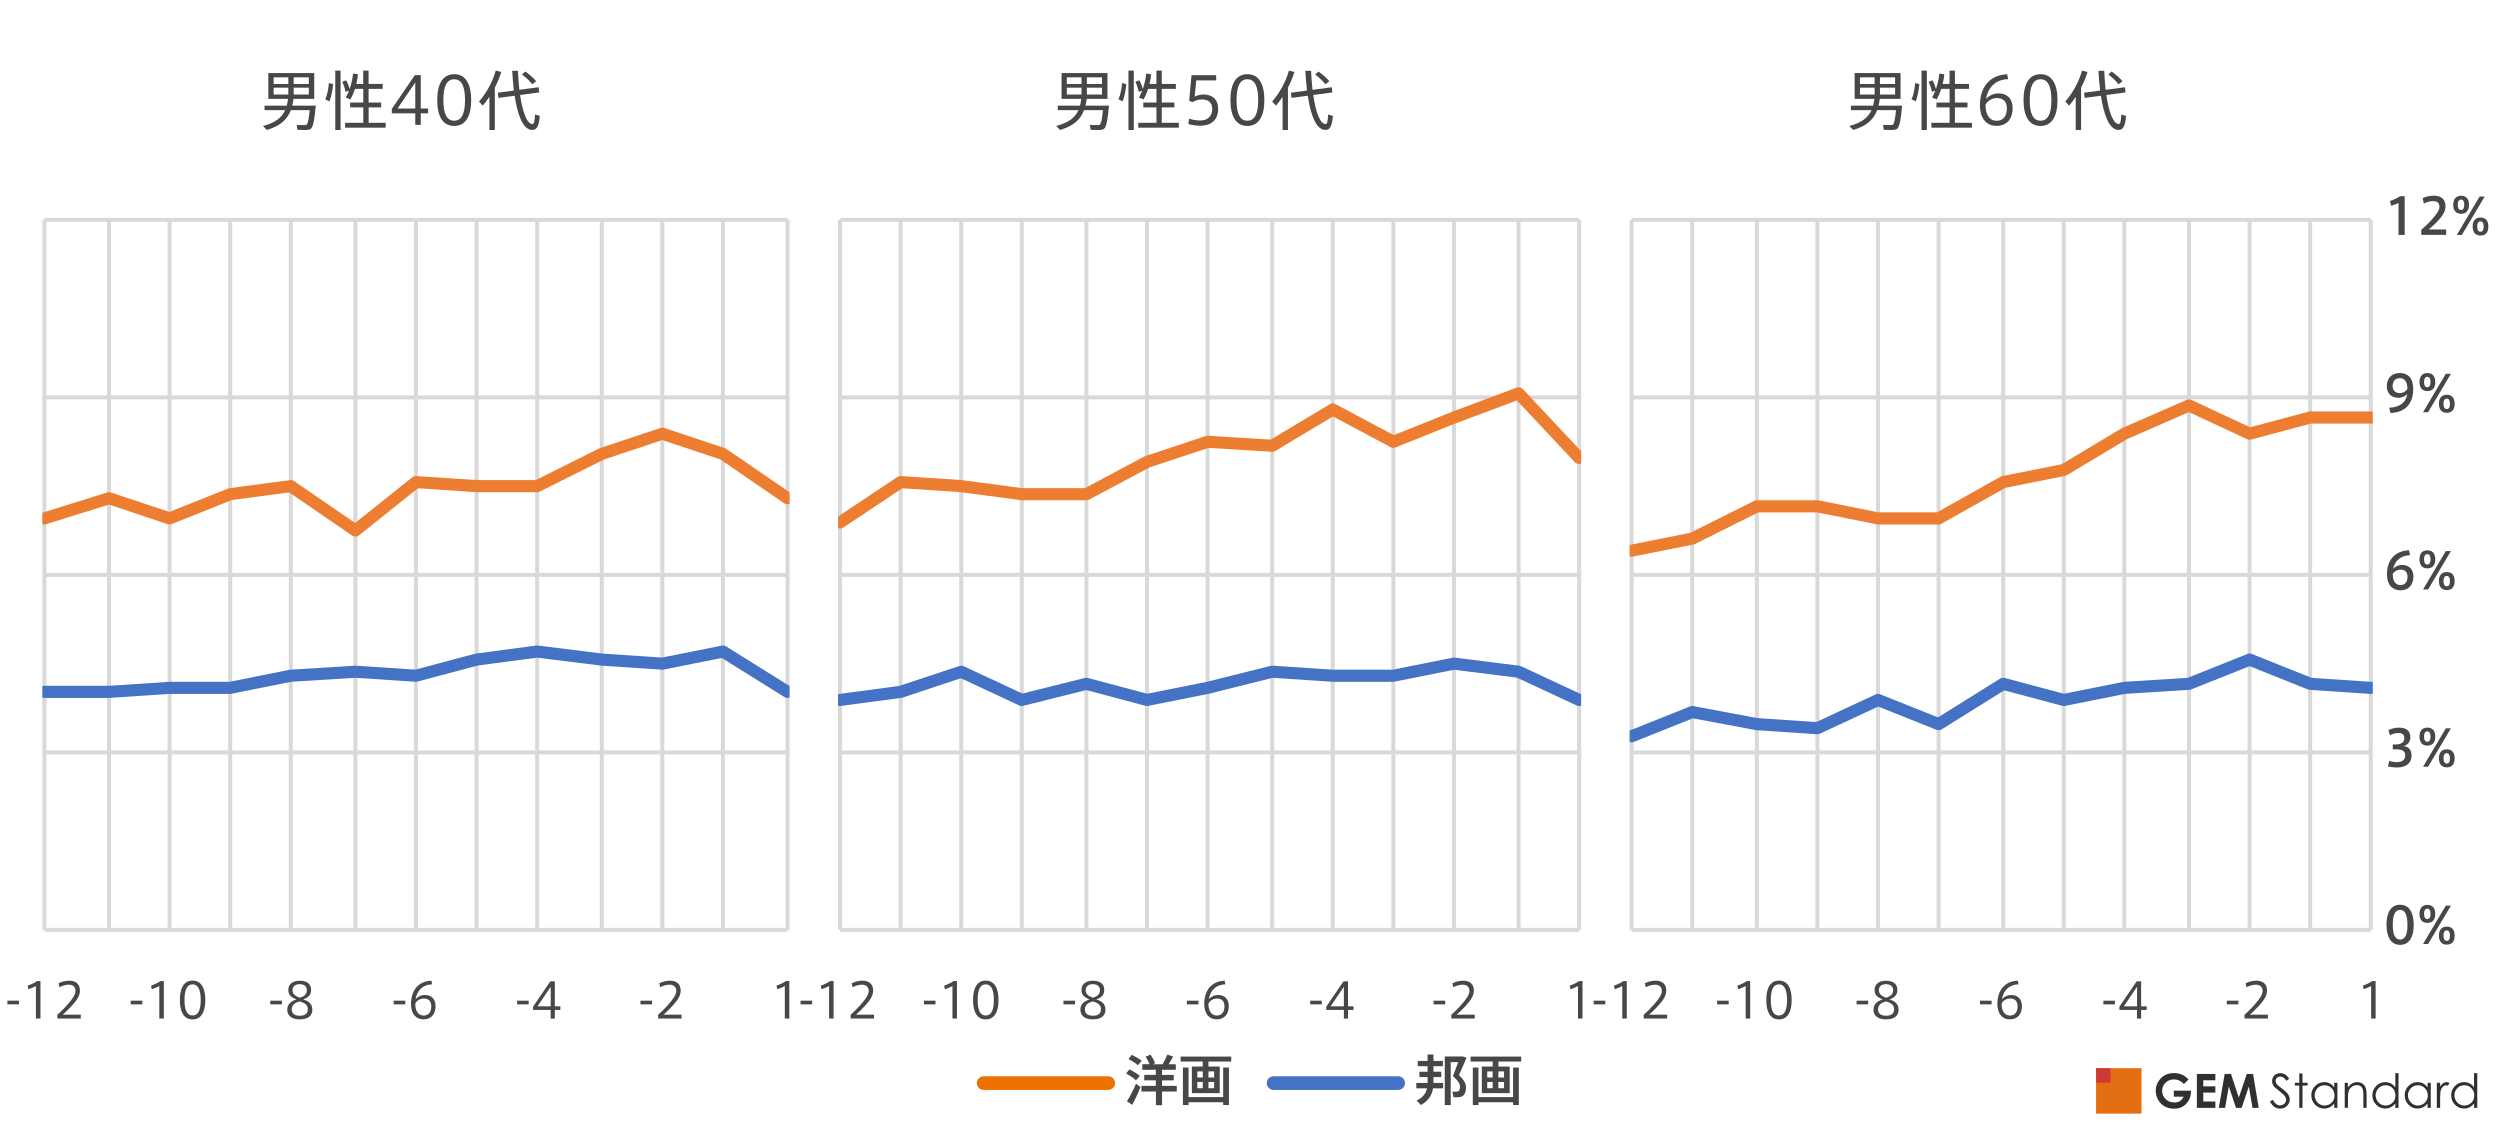 <?xml version="1.0" encoding="utf-8"?>
<!-- Generator: Adobe Illustrator 24.1.2, SVG Export Plug-In . SVG Version: 6.00 Build 0)  -->
<svg version="1.1" id="レイヤー_1" xmlns="http://www.w3.org/2000/svg" xmlns:xlink="http://www.w3.org/1999/xlink" x="0px"
	 y="0px" viewBox="0 0 550 250" style="enable-background:new 0 0 550 250;" xml:space="preserve">
<style type="text/css">
	.st0{fill:#303030;}
	.st1{fill:#E36F12;}
	.st2{fill:#CE3936;}
	.st3{fill:none;stroke:#ED7101;stroke-width:3;stroke-linecap:round;stroke-miterlimit:10;}
	.st4{fill:#474747;}
	.st5{fill:none;stroke:#4472C4;stroke-width:3;stroke-linecap:round;stroke-linejoin:round;stroke-miterlimit:10;}
	.st6{clip-path:url(#SVGID_2_);fill:none;stroke:#D9D9D9;stroke-width:0.887;stroke-linejoin:round;stroke-miterlimit:10;}
	.st7{clip-path:url(#SVGID_4_);fill:none;stroke:#D9D9D9;stroke-width:0.887;stroke-linejoin:round;stroke-miterlimit:10;}
	.st8{clip-path:url(#SVGID_6_);fill:none;stroke:#D9D9D9;stroke-width:0.887;stroke-linejoin:round;stroke-miterlimit:10;}
	
		.st9{clip-path:url(#SVGID_8_);fill:none;stroke:#4472C4;stroke-width:2.663;stroke-linecap:round;stroke-linejoin:round;stroke-miterlimit:10;}
	
		.st10{clip-path:url(#SVGID_10_);fill:none;stroke:#ED7D31;stroke-width:2.663;stroke-linecap:round;stroke-linejoin:round;stroke-miterlimit:10;}
	.st11{clip-path:url(#SVGID_12_);}
	.st12{clip-path:url(#SVGID_14_);}
	.st13{clip-path:url(#SVGID_16_);}
	.st14{clip-path:url(#SVGID_18_);}
	.st15{clip-path:url(#SVGID_20_);}
	.st16{clip-path:url(#SVGID_22_);}
	.st17{clip-path:url(#SVGID_24_);}
	.st18{clip-path:url(#SVGID_26_);}
	.st19{clip-path:url(#SVGID_28_);}
	.st20{clip-path:url(#SVGID_30_);}
	.st21{clip-path:url(#SVGID_32_);}
	.st22{clip-path:url(#SVGID_34_);}
	.st23{clip-path:url(#SVGID_36_);}
	.st24{clip-path:url(#SVGID_38_);}
	.st25{clip-path:url(#SVGID_40_);}
	.st26{clip-path:url(#SVGID_42_);}
	.st27{clip-path:url(#SVGID_44_);}
	.st28{clip-path:url(#SVGID_46_);}
	.st29{clip-path:url(#SVGID_48_);}
	.st30{clip-path:url(#SVGID_50_);}
	.st31{clip-path:url(#SVGID_52_);fill:none;stroke:#D9D9D9;stroke-width:0.887;stroke-linejoin:round;stroke-miterlimit:10;}
	.st32{clip-path:url(#SVGID_54_);fill:none;stroke:#D9D9D9;stroke-width:0.887;stroke-linejoin:round;stroke-miterlimit:10;}
	.st33{clip-path:url(#SVGID_56_);fill:none;stroke:#D9D9D9;stroke-width:0.887;stroke-linejoin:round;stroke-miterlimit:10;}
	
		.st34{clip-path:url(#SVGID_58_);fill:none;stroke:#4472C4;stroke-width:2.663;stroke-linecap:round;stroke-linejoin:round;stroke-miterlimit:10;}
	
		.st35{clip-path:url(#SVGID_60_);fill:none;stroke:#ED7D31;stroke-width:2.663;stroke-linecap:round;stroke-linejoin:round;stroke-miterlimit:10;}
	.st36{clip-path:url(#SVGID_62_);}
	.st37{clip-path:url(#SVGID_64_);}
	.st38{clip-path:url(#SVGID_66_);}
	.st39{clip-path:url(#SVGID_68_);}
	.st40{clip-path:url(#SVGID_70_);}
	.st41{clip-path:url(#SVGID_72_);}
	.st42{clip-path:url(#SVGID_74_);}
	.st43{clip-path:url(#SVGID_76_);}
	.st44{clip-path:url(#SVGID_78_);}
	.st45{clip-path:url(#SVGID_80_);}
	.st46{clip-path:url(#SVGID_82_);}
	.st47{clip-path:url(#SVGID_84_);}
	.st48{clip-path:url(#SVGID_86_);}
	.st49{clip-path:url(#SVGID_88_);}
	.st50{clip-path:url(#SVGID_90_);}
	.st51{clip-path:url(#SVGID_92_);}
	.st52{clip-path:url(#SVGID_94_);}
	.st53{clip-path:url(#SVGID_96_);}
	.st54{clip-path:url(#SVGID_98_);}
	.st55{clip-path:url(#SVGID_100_);}
	.st56{clip-path:url(#SVGID_102_);fill:none;stroke:#D9D9D9;stroke-width:0.887;stroke-linejoin:round;stroke-miterlimit:10;}
	.st57{clip-path:url(#SVGID_104_);fill:none;stroke:#D9D9D9;stroke-width:0.887;stroke-linejoin:round;stroke-miterlimit:10;}
	.st58{clip-path:url(#SVGID_106_);fill:none;stroke:#D9D9D9;stroke-width:0.887;stroke-linejoin:round;stroke-miterlimit:10;}
	
		.st59{clip-path:url(#SVGID_108_);fill:none;stroke:#4472C4;stroke-width:2.663;stroke-linecap:round;stroke-linejoin:round;stroke-miterlimit:10;}
	
		.st60{clip-path:url(#SVGID_110_);fill:none;stroke:#ED7D31;stroke-width:2.663;stroke-linecap:round;stroke-linejoin:round;stroke-miterlimit:10;}
	.st61{clip-path:url(#SVGID_112_);}
	.st62{clip-path:url(#SVGID_114_);}
	.st63{clip-path:url(#SVGID_116_);}
	.st64{clip-path:url(#SVGID_118_);}
	.st65{clip-path:url(#SVGID_120_);}
	.st66{clip-path:url(#SVGID_122_);}
	.st67{clip-path:url(#SVGID_124_);}
	.st68{clip-path:url(#SVGID_126_);}
	.st69{clip-path:url(#SVGID_128_);}
	.st70{clip-path:url(#SVGID_130_);}
	.st71{clip-path:url(#SVGID_132_);}
	.st72{clip-path:url(#SVGID_134_);}
	.st73{clip-path:url(#SVGID_136_);}
	.st74{clip-path:url(#SVGID_138_);}
	.st75{clip-path:url(#SVGID_140_);}
	.st76{clip-path:url(#SVGID_142_);}
	.st77{clip-path:url(#SVGID_144_);}
	.st78{clip-path:url(#SVGID_146_);}
	.st79{clip-path:url(#SVGID_148_);}
	.st80{clip-path:url(#SVGID_150_);}
</style>
<g>
	<path class="st0" d="M481.47,237.49l-1,0.99c-0.63-0.67-1.37-1.01-2.21-1.01c-0.73,0-1.35,0.25-1.84,0.73
		c-0.5,0.49-0.75,1.08-0.75,1.77c0,0.72,0.26,1.33,0.77,1.83c0.52,0.5,1.15,0.75,1.9,0.75c0.49,0,0.91-0.11,1.24-0.31
		c0.34-0.2,0.61-0.53,0.82-0.97h-2.16v-1.33H482l0.01,0.31c0,0.65-0.17,1.27-0.51,1.86c-0.34,0.58-0.78,1.03-1.31,1.34
		c-0.54,0.31-1.17,0.46-1.89,0.46c-0.77,0-1.47-0.17-2.07-0.5c-0.61-0.34-1.09-0.81-1.44-1.44c-0.35-0.62-0.53-1.29-0.53-2.01
		c0-0.99,0.33-1.84,0.98-2.58c0.77-0.87,1.78-1.3,3.02-1.3c0.65,0,1.26,0.12,1.82,0.36C480.55,236.64,481.02,236.99,481.47,237.49"
		/>
	<polygon class="st0" points="483.31,236.27 487.38,236.27 487.38,237.66 484.72,237.66 484.72,239 487.38,239 487.38,240.37 
		484.72,240.37 484.72,242.33 487.38,242.33 487.38,243.73 483.31,243.73 	"/>
	<polygon class="st0" points="489.43,236.27 490.81,236.27 492.54,241.47 494.29,236.27 495.67,236.27 496.92,243.73 495.55,243.73 
		494.75,239.02 493.17,243.73 491.92,243.73 490.34,239.02 489.52,243.73 488.14,243.73 	"/>
	<path class="st0" d="M499.39,242.34l0.63-0.38c0.45,0.82,0.96,1.23,1.55,1.23c0.25,0,0.49-0.06,0.71-0.17
		c0.22-0.12,0.39-0.27,0.5-0.47c0.11-0.2,0.17-0.41,0.17-0.62c0-0.25-0.09-0.5-0.26-0.74c-0.23-0.33-0.66-0.73-1.28-1.19
		c-0.62-0.47-1.01-0.81-1.16-1.02c-0.26-0.35-0.39-0.73-0.39-1.14c0-0.32,0.08-0.62,0.23-0.89c0.15-0.27,0.37-0.48,0.66-0.63
		c0.28-0.15,0.58-0.23,0.92-0.23c0.35,0,0.68,0.09,0.99,0.26c0.3,0.17,0.63,0.49,0.97,0.96l-0.61,0.46
		c-0.28-0.37-0.52-0.62-0.72-0.74c-0.19-0.12-0.41-0.18-0.64-0.18c-0.3,0-0.55,0.09-0.74,0.27c-0.19,0.18-0.29,0.41-0.29,0.67
		c0,0.16,0.03,0.32,0.1,0.47c0.06,0.15,0.19,0.32,0.37,0.5c0.1,0.09,0.42,0.34,0.96,0.74c0.64,0.48,1.09,0.9,1.33,1.27
		c0.24,0.37,0.36,0.75,0.36,1.12c0,0.54-0.21,1.01-0.62,1.41c-0.41,0.4-0.91,0.6-1.5,0.6c-0.45,0-0.86-0.12-1.23-0.36
		C500.04,243.31,499.7,242.91,499.39,242.34"/>
	<polygon class="st0" points="505.84,236.16 506.55,236.16 506.55,238.21 507.67,238.21 507.67,238.82 506.55,238.82 506.55,243.73 
		505.84,243.73 505.84,238.82 504.87,238.82 504.87,238.21 505.84,238.21 	"/>
	<path class="st0" d="M514.23,238.21v5.52h-0.7v-0.95c-0.29,0.36-0.63,0.63-1,0.82c-0.37,0.18-0.77,0.28-1.21,0.28
		c-0.78,0-1.45-0.29-2-0.85c-0.55-0.57-0.83-1.26-0.83-2.07c0-0.8,0.28-1.48,0.84-2.04c0.56-0.57,1.23-0.85,2.01-0.85
		c0.45,0,0.86,0.1,1.23,0.29c0.37,0.19,0.69,0.48,0.96,0.87v-1.01H514.23z M511.4,238.75c-0.39,0-0.76,0.1-1.09,0.29
		c-0.34,0.2-0.6,0.47-0.8,0.82c-0.19,0.35-0.29,0.72-0.29,1.11c0,0.39,0.1,0.76,0.3,1.12c0.2,0.36,0.47,0.63,0.8,0.83
		c0.33,0.2,0.7,0.3,1.08,0.3c0.39,0,0.76-0.1,1.11-0.3c0.34-0.2,0.61-0.46,0.8-0.79c0.19-0.33,0.28-0.71,0.28-1.13
		c0-0.64-0.21-1.17-0.63-1.6C512.53,238.97,512.01,238.75,511.4,238.75"/>
	<path class="st0" d="M515.83,238.21h0.71v0.99c0.29-0.38,0.6-0.66,0.95-0.85c0.34-0.19,0.72-0.28,1.12-0.28
		c0.41,0,0.78,0.11,1.1,0.31c0.32,0.21,0.55,0.49,0.71,0.85c0.15,0.36,0.23,0.91,0.23,1.66v2.84h-0.71v-2.63
		c0-0.64-0.03-1.06-0.08-1.27c-0.08-0.36-0.24-0.64-0.48-0.83c-0.23-0.18-0.54-0.27-0.91-0.27c-0.43,0-0.81,0.14-1.15,0.42
		c-0.34,0.28-0.56,0.64-0.67,1.05c-0.07,0.27-0.1,0.77-0.1,1.5v2.02h-0.71V238.21z"/>
	<path class="st0" d="M527.67,236.08v7.65h-0.7v-0.95c-0.3,0.36-0.63,0.63-1,0.82c-0.37,0.18-0.78,0.28-1.22,0.28
		c-0.78,0-1.45-0.29-2-0.85c-0.55-0.57-0.83-1.26-0.83-2.07c0-0.8,0.28-1.48,0.84-2.04c0.56-0.57,1.23-0.85,2.01-0.85
		c0.45,0,0.86,0.1,1.23,0.29c0.37,0.19,0.69,0.48,0.97,0.87v-3.14H527.67z M524.83,238.75c-0.39,0-0.76,0.1-1.09,0.29
		c-0.34,0.2-0.6,0.47-0.8,0.82c-0.2,0.35-0.3,0.72-0.3,1.11c0,0.39,0.1,0.76,0.3,1.12s0.47,0.63,0.8,0.83c0.34,0.2,0.7,0.3,1.08,0.3
		c0.39,0,0.76-0.1,1.1-0.3c0.35-0.2,0.62-0.46,0.8-0.79c0.19-0.33,0.28-0.71,0.28-1.13c0-0.64-0.21-1.17-0.63-1.6
		C525.97,238.97,525.45,238.75,524.83,238.75"/>
	<path class="st0" d="M534.77,238.21v5.52h-0.7v-0.95c-0.3,0.36-0.63,0.63-1,0.82c-0.37,0.18-0.78,0.28-1.21,0.28
		c-0.78,0-1.45-0.29-2-0.85c-0.55-0.57-0.83-1.26-0.83-2.07c0-0.8,0.28-1.48,0.83-2.04c0.56-0.57,1.23-0.85,2.01-0.85
		c0.46,0,0.86,0.1,1.23,0.29c0.37,0.19,0.69,0.48,0.97,0.87v-1.01H534.77z M531.94,238.75c-0.39,0-0.76,0.1-1.09,0.29
		c-0.33,0.2-0.6,0.47-0.8,0.82c-0.2,0.35-0.3,0.72-0.3,1.11c0,0.39,0.1,0.76,0.3,1.12c0.2,0.36,0.47,0.63,0.8,0.83
		c0.34,0.2,0.7,0.3,1.08,0.3c0.39,0,0.76-0.1,1.1-0.3c0.35-0.2,0.62-0.46,0.8-0.79c0.19-0.33,0.28-0.71,0.28-1.13
		c0-0.64-0.21-1.17-0.63-1.6C533.07,238.97,532.55,238.75,531.94,238.75"/>
	<path class="st0" d="M536.1,238.21h0.73v0.81c0.22-0.32,0.44-0.56,0.68-0.72c0.24-0.16,0.49-0.23,0.75-0.23
		c0.2,0,0.4,0.06,0.63,0.19l-0.37,0.6c-0.15-0.06-0.28-0.1-0.38-0.1c-0.24,0-0.46,0.1-0.68,0.29c-0.22,0.19-0.39,0.5-0.5,0.9
		c-0.09,0.32-0.13,0.95-0.13,1.91v1.87h-0.73V238.21z"/>
	<path class="st0" d="M545,236.08v7.65h-0.7v-0.95c-0.3,0.36-0.63,0.63-1,0.82c-0.37,0.18-0.77,0.28-1.21,0.28
		c-0.78,0-1.45-0.29-2-0.85c-0.55-0.57-0.83-1.26-0.83-2.07c0-0.8,0.28-1.48,0.83-2.04c0.56-0.57,1.23-0.85,2.01-0.85
		c0.45,0,0.86,0.1,1.23,0.29c0.37,0.19,0.69,0.48,0.96,0.87v-3.14H545z M542.16,238.75c-0.4,0-0.76,0.1-1.1,0.29
		c-0.33,0.2-0.6,0.47-0.8,0.82c-0.19,0.35-0.29,0.72-0.29,1.11c0,0.39,0.1,0.76,0.3,1.12c0.2,0.36,0.47,0.63,0.8,0.83
		c0.33,0.2,0.69,0.3,1.08,0.3c0.39,0,0.76-0.1,1.11-0.3c0.34-0.2,0.61-0.46,0.8-0.79c0.19-0.33,0.28-0.71,0.28-1.13
		c0-0.64-0.21-1.17-0.63-1.6C543.29,238.97,542.78,238.75,542.16,238.75"/>
	<rect x="461.14" y="235" class="st1" width="10" height="10"/>
	<rect x="461.14" y="235" class="st2" width="3.18" height="3.18"/>
</g>
<g>
	<g>
		<line class="st3" x1="216.4" y1="238.28" x2="243.82" y2="238.28"/>
		<g>
			<path class="st4" d="M248.43,235.28c0.98,0.44,1.76,0.92,2.33,1.43l-0.86,0.96c-0.52-0.53-1.26-1.02-2.16-1.48L248.43,235.28z
				 M249.93,238.4l0.97,0.76c-0.48,1.25-1.28,2.95-1.83,3.9l-1.15-0.77C248.51,241.41,249.4,239.67,249.93,238.4z M248.97,232.07
				c0.91,0.42,1.65,0.85,2.21,1.31l-0.86,0.98c-0.49-0.48-1.2-0.92-2.04-1.35L248.97,232.07z M254.28,238.88v-1.2h-2.55v-1.21h2.55
				v-1.12h-2.97v-1.22h1.6c-0.19-0.52-0.52-1.14-0.88-1.65l1.08-0.47c0.44,0.65,0.82,1.37,1,1.91l-0.5,0.22h2.17
				c0.42-0.74,0.82-1.56,1.03-2.13l1.27,0.42c-0.25,0.5-0.6,1.12-0.98,1.71h1.57v1.22h-3.02v1.12h2.57v1.21h-2.57v1.2h3.24v1.24
				h-3.24v3.01h-1.35v-3.01h-3.19v-1.24H254.28z"/>
			<path class="st4" d="M264.6,234.64v-1.1h-4.86v-1.09h11.13v1.09h-5.01v1.1h2.48v5.85h-6.13v-5.85H264.6z M269.1,241.36v-6.5h1.26
				v8.25h-1.26v-0.62h-7.62v0.62h-1.24v-8.25h1.24v6.5H269.1z M263.41,237.05h1.2v-1.34h-1.2V237.05z M263.41,239.41h1.2v-1.38h-1.2
				V239.41z M267.11,237.05v-1.34h-1.25v1.34H267.11z M267.11,239.41v-1.38h-1.25v1.38H267.11z"/>
		</g>
	</g>
	<g>
		<line class="st5" x1="280.19" y1="238.28" x2="307.6" y2="238.28"/>
		<g>
			<path class="st4" d="M314.07,238.26v-0.16v-1.14h-1.8v-1.18h1.8v-1.21h-2.16v-1.16h2.16v-1.43h1.29v1.43h2.08v1.16h-2.08v1.21
				h1.72v1.18h-1.72v1.15v0.14h2.13v1.19h-2.23c-0.23,1.44-0.94,2.67-2.64,3.66l-0.97-0.96c1.44-0.73,2.06-1.61,2.29-2.7h-2.35
				v-1.19H314.07z M321.65,232.44h0.3l0.68,0.26c-0.49,1.21-1.06,2.49-1.66,3.8c1.1,1.09,1.55,1.87,1.55,2.71
				c0,0.98-0.31,1.93-1.22,2.12c-0.34,0.07-1.08,0.1-1.54,0.05l-0.23-1.24c0.28,0.04,0.8,0.04,1.01,0.01
				c0.53-0.06,0.66-0.46,0.66-1.06c0-0.7-0.4-1.33-1.56-2.35c0.43-1.07,0.83-2.12,1.15-3.07h-1.63v9.44h-1.31v-10.69h3.35H321.65z"
				/>
			<path class="st4" d="M328.39,234.64v-1.1h-4.86v-1.09h11.13v1.09h-5.01v1.1h2.48v5.85H326v-5.85H328.39z M332.88,241.36v-6.5
				h1.26v8.25h-1.26v-0.62h-7.62v0.62h-1.24v-8.25h1.24v6.5H332.88z M327.19,237.05h1.2v-1.34h-1.2V237.05z M327.19,239.41h1.2
				v-1.38h-1.2V239.41z M330.89,237.05v-1.34h-1.25v1.34H330.89z M330.89,239.41v-1.38h-1.25v1.38H330.89z"/>
		</g>
	</g>
</g>
<g>
	<path class="st4" d="M526.04,45.28l-0.24-1.05c0.7-0.24,1.71-0.67,2.2-1.07h1.03v8.52h-1.36v-7.03
		C527.29,44.85,526.65,45.1,526.04,45.28z"/>
	<path class="st4" d="M536.67,45.45c0-0.79-0.53-1.21-1.36-1.21c-0.69,0-1.43,0.22-2.06,0.54l-0.27-1.19
		c0.64-0.32,1.61-0.54,2.42-0.54c1.36,0,2.61,0.52,2.61,2.34c0,1.08-0.58,2.07-1.78,3.32c-0.71,0.75-1.39,1.31-1.91,1.78h3.84v1.18
		h-5.47v-1.12c0.64-0.55,1.38-1.22,2.19-2.12c1.18-1.29,1.8-2.17,1.8-2.97V45.45z"/>
	<path class="st4" d="M541.43,47.04c-1.25,0-1.72-0.91-1.72-2c0-1.06,0.46-1.97,1.73-1.97c1.29,0,1.74,0.91,1.74,1.97
		c0,1.09-0.45,2-1.74,2H541.43z M541.61,51.68h-1.11l5.02-8.45h1.12L541.61,51.68z M541.44,46.19c0.51,0,0.69-0.44,0.69-1.16
		c0-0.68-0.19-1.13-0.7-1.13c-0.52,0-0.72,0.45-0.72,1.13c0,0.72,0.2,1.16,0.72,1.16H541.44z M545.7,51.82
		c-1.25,0-1.72-0.91-1.72-1.99c0-1.07,0.46-1.98,1.73-1.98c1.3,0,1.73,0.91,1.73,1.98c0,1.08-0.43,1.99-1.73,1.99H545.7z
		 M545.71,50.98c0.51,0,0.7-0.44,0.7-1.14c0-0.69-0.2-1.14-0.71-1.14c-0.52,0-0.71,0.45-0.71,1.14c0,0.7,0.2,1.14,0.71,1.14H545.71z
		"/>
	<path class="st4" d="M527.67,87.52c-1.83,0-2.58-1.25-2.58-2.52c0-1.34,0.69-2.93,2.9-2.93c1.66,0,2.92,1.01,2.92,3.48
		c0,3.43-1.91,5.2-5.02,5.31l-0.25-1.16c2.25-0.09,3.7-1.13,3.95-3.04c-0.35,0.47-1.11,0.85-1.9,0.85H527.67z M527.97,83.19
		c-1.08,0-1.59,0.77-1.59,1.76c0,0.85,0.5,1.53,1.59,1.53c0.77,0,1.43-0.46,1.65-0.95c0.02-1.13-0.36-2.34-1.64-2.34H527.97z"/>
	<path class="st4" d="M534.01,86.04c-1.25,0-1.72-0.91-1.72-2c0-1.06,0.46-1.97,1.73-1.97c1.29,0,1.74,0.91,1.74,1.97
		c0,1.09-0.45,2-1.74,2H534.01z M534.18,90.68h-1.11l5.02-8.45h1.12L534.18,90.68z M534.02,85.19c0.51,0,0.69-0.44,0.69-1.16
		c0-0.68-0.19-1.13-0.7-1.13c-0.52,0-0.72,0.45-0.72,1.13c0,0.72,0.2,1.16,0.72,1.16H534.02z M538.28,90.82
		c-1.25,0-1.72-0.91-1.72-1.99c0-1.07,0.46-1.98,1.73-1.98c1.3,0,1.73,0.91,1.73,1.98c0,1.08-0.43,1.99-1.73,1.99H538.28z
		 M538.29,89.98c0.51,0,0.7-0.44,0.7-1.14c0-0.69-0.2-1.14-0.71-1.14c-0.52,0-0.71,0.45-0.71,1.14c0,0.7,0.2,1.14,0.71,1.14H538.29z
		"/>
	<path class="st4" d="M528.43,124.29c1.71,0,2.52,1.08,2.52,2.54c0,1.56-0.81,3.04-2.88,3.04c-1.66,0-2.94-1.13-2.94-3.54
		c0-3.08,1.73-5.14,4.84-5.27l0.25,1.08c-2.1,0.07-3.38,1.27-3.73,3.01c0.33-0.43,1.13-0.86,1.92-0.86H528.43z M528.09,128.72
		c0.99,0,1.56-0.7,1.56-1.83c0-0.95-0.46-1.57-1.51-1.57c-0.79,0-1.48,0.46-1.73,0.98C526.38,127.66,526.94,128.72,528.09,128.72z"
		/>
	<path class="st4" d="M534.01,125.04c-1.25,0-1.72-0.91-1.72-2c0-1.06,0.46-1.97,1.73-1.97c1.29,0,1.74,0.91,1.74,1.97
		c0,1.09-0.45,2-1.74,2H534.01z M534.18,129.68h-1.11l5.02-8.45h1.12L534.18,129.68z M534.02,124.19c0.51,0,0.69-0.44,0.69-1.16
		c0-0.68-0.19-1.13-0.7-1.13c-0.52,0-0.72,0.45-0.72,1.13c0,0.72,0.2,1.16,0.72,1.16H534.02z M538.28,129.82
		c-1.25,0-1.72-0.91-1.72-1.99c0-1.07,0.46-1.98,1.73-1.98c1.3,0,1.73,0.91,1.73,1.98c0,1.08-0.43,1.99-1.73,1.99H538.28z
		 M538.29,128.98c0.51,0,0.7-0.44,0.7-1.14c0-0.69-0.2-1.14-0.71-1.14c-0.52,0-0.71,0.45-0.71,1.14c0,0.7,0.2,1.14,0.71,1.14H538.29
		z"/>
	<path class="st4" d="M530.54,166.24c0,1.43-0.95,2.61-3.25,2.61c-0.47,0-1.34-0.09-1.92-0.23l0.23-1.22
		c0.43,0.14,1.18,0.27,1.66,0.27c1.04,0,1.89-0.35,1.89-1.52c0-0.85-0.61-1.29-1.93-1.29h-0.81v-1.07h0.53
		c1.41,0,2.02-0.53,2.02-1.43c0-0.71-0.5-1.11-1.29-1.11c-0.57,0-1.31,0.18-1.89,0.51l-0.32-1.13c0.51-0.29,1.46-0.55,2.28-0.55
		c1.51,0,2.54,0.56,2.54,2.15c0,1.07-0.74,1.78-1.55,1.9C529.94,164.25,530.54,164.99,530.54,166.24z"/>
	<path class="st4" d="M534.01,164.04c-1.25,0-1.72-0.91-1.72-2c0-1.06,0.46-1.97,1.73-1.97c1.29,0,1.74,0.91,1.74,1.97
		c0,1.09-0.45,2-1.74,2H534.01z M534.18,168.68h-1.11l5.02-8.45h1.12L534.18,168.68z M534.02,163.19c0.51,0,0.69-0.44,0.69-1.16
		c0-0.68-0.19-1.13-0.7-1.13c-0.52,0-0.72,0.45-0.72,1.13c0,0.72,0.2,1.16,0.72,1.16H534.02z M538.28,168.82
		c-1.25,0-1.72-0.91-1.72-1.99c0-1.07,0.46-1.98,1.73-1.98c1.3,0,1.73,0.91,1.73,1.98c0,1.08-0.43,1.99-1.73,1.99H538.28z
		 M538.29,167.98c0.51,0,0.7-0.44,0.7-1.14c0-0.69-0.2-1.14-0.71-1.14c-0.52,0-0.71,0.45-0.71,1.14c0,0.7,0.2,1.14,0.71,1.14H538.29
		z"/>
	<path class="st4" d="M531.02,203.48c0,2.49-0.88,4.39-3,4.39c-2.12,0-2.99-1.9-2.99-4.4c0-2.53,0.87-4.43,2.99-4.43
		c2.12,0,3,1.9,3,4.43V203.48z M526.41,203.48c0,2.42,0.66,3.22,1.61,3.22s1.62-0.8,1.62-3.23c0-2.46-0.67-3.3-1.62-3.3
		s-1.61,0.84-1.61,3.3V203.48z"/>
	<path class="st4" d="M534.01,203.04c-1.25,0-1.72-0.91-1.72-2c0-1.06,0.46-1.97,1.73-1.97c1.29,0,1.74,0.91,1.74,1.97
		c0,1.09-0.45,2-1.74,2H534.01z M534.18,207.68h-1.11l5.02-8.45h1.12L534.18,207.68z M534.02,202.19c0.51,0,0.69-0.44,0.69-1.16
		c0-0.68-0.19-1.13-0.7-1.13c-0.52,0-0.72,0.45-0.72,1.13c0,0.72,0.2,1.16,0.72,1.16H534.02z M538.28,207.82
		c-1.25,0-1.72-0.91-1.72-1.99c0-1.07,0.46-1.98,1.73-1.98c1.3,0,1.73,0.91,1.73,1.98c0,1.08-0.43,1.99-1.73,1.99H538.28z
		 M538.29,206.98c0.51,0,0.7-0.44,0.7-1.14c0-0.69-0.2-1.14-0.71-1.14c-0.52,0-0.71,0.45-0.71,1.14c0,0.7,0.2,1.14,0.71,1.14H538.29
		z"/>
</g>
<g>
	<g>
		<defs>
			<polygon id="SVGID_1_" points="-12,234.31 188.81,234.31 188.81,0 -12,0 -12,234.31 			"/>
		</defs>
		<clipPath id="SVGID_2_">
			<use xlink:href="#SVGID_1_"  style="overflow:visible;"/>
		</clipPath>
		<path class="st6" d="M9.77,165.53h163.49 M9.77,126.47h163.49 M9.77,87.42h163.49 M9.77,48.37h163.49"/>
	</g>
	<g>
		<defs>
			<polygon id="SVGID_3_" points="-12,234.31 188.81,234.31 188.81,0 -12,0 -12,234.31 			"/>
		</defs>
		<clipPath id="SVGID_4_">
			<use xlink:href="#SVGID_3_"  style="overflow:visible;"/>
		</clipPath>
		<path class="st7" d="M9.77,48.37v156.21 M23.99,48.37v156.21 M37.31,48.37v156.21 M50.64,48.37v156.21 M63.97,48.37v156.21
			 M78.19,48.37v156.21 M91.51,48.37v156.21 M104.84,48.37v156.21 M118.17,48.37v156.21 M132.39,48.37v156.21 M145.71,48.37v156.21
			 M159.04,48.37v156.21 M173.26,48.37v156.21"/>
	</g>
	<g>
		<defs>
			<polygon id="SVGID_5_" points="-12,234.31 188.81,234.31 188.81,0 -12,0 -12,234.31 			"/>
		</defs>
		<clipPath id="SVGID_6_">
			<use xlink:href="#SVGID_5_"  style="overflow:visible;"/>
		</clipPath>
		<line class="st8" x1="9.77" y1="204.58" x2="173.26" y2="204.58"/>
	</g>
	<g>
		<defs>
			<polygon id="SVGID_7_" points="9.32,205.02 173.7,205.02 173.7,47.93 9.32,47.93 9.32,205.02 			"/>
		</defs>
		<clipPath id="SVGID_8_">
			<use xlink:href="#SVGID_7_"  style="overflow:visible;"/>
		</clipPath>
		<polyline class="st9" points="9.77,152.21 23.99,152.21 37.31,151.33 50.64,151.33 63.97,148.66 78.19,147.78 91.51,148.66 
			104.84,145.11 118.17,143.34 132.39,145.11 145.71,146 159.04,143.34 173.26,152.21 		"/>
	</g>
	<g>
		<defs>
			<polygon id="SVGID_9_" points="9.32,205.02 173.7,205.02 173.7,47.93 9.32,47.93 9.32,205.02 			"/>
		</defs>
		<clipPath id="SVGID_10_">
			<use xlink:href="#SVGID_9_"  style="overflow:visible;"/>
		</clipPath>
		<polyline class="st10" points="9.77,114.05 23.99,109.61 37.31,114.05 50.64,108.72 63.97,106.95 78.19,116.71 91.51,106.06 
			104.84,106.95 118.17,106.95 132.39,99.85 145.71,95.41 159.04,99.85 173.26,109.61 		"/>
	</g>
	<g>
		<defs>
			<polygon id="SVGID_11_" points="-12,234.31 188.81,234.31 188.81,0 -12,0 -12,234.31 			"/>
		</defs>
		<clipPath id="SVGID_12_">
			<use xlink:href="#SVGID_11_"  style="overflow:visible;"/>
		</clipPath>
		<g class="st11">
			<defs>
				<rect id="SVGID_13_" x="-12" width="200.81" height="234.31"/>
			</defs>
			<clipPath id="SVGID_14_">
				<use xlink:href="#SVGID_13_"  style="overflow:visible;"/>
			</clipPath>
			<g class="st12">
				<path class="st4" d="M4.17,220.15v0.81H1.62v-0.81H4.17z"/>
				<path class="st4" d="M6.25,217.63l-0.17-0.77c0.68-0.25,1.63-0.68,2.06-1.02H8.9v8.24H7.9v-7.15
					C7.54,217.14,6.86,217.44,6.25,217.63z"/>
				<path class="st4" d="M16.61,217.98c0-0.83-0.53-1.35-1.48-1.35c-0.67,0-1.42,0.22-2.05,0.56l-0.21-0.86
					c0.65-0.35,1.56-0.58,2.32-0.58c1.32,0,2.39,0.59,2.39,2.18c0,0.99-0.5,1.96-1.87,3.44c-0.78,0.84-1.41,1.41-1.9,1.85h3.96v0.86
					h-5.15v-0.83c0.6-0.53,1.24-1.13,2.12-2.11c1.33-1.49,1.87-2.39,1.87-3.16V217.98z"/>
			</g>
		</g>
	</g>
	<g>
		<defs>
			<polygon id="SVGID_15_" points="-12,234.31 188.81,234.31 188.81,0 -12,0 -12,234.31 			"/>
		</defs>
		<clipPath id="SVGID_16_">
			<use xlink:href="#SVGID_15_"  style="overflow:visible;"/>
		</clipPath>
		<g class="st13">
			<defs>
				<rect id="SVGID_17_" x="-12" width="200.81" height="234.31"/>
			</defs>
			<clipPath id="SVGID_18_">
				<use xlink:href="#SVGID_17_"  style="overflow:visible;"/>
			</clipPath>
			<g class="st14">
				<path class="st4" d="M31.31,220.15v0.81h-2.55v-0.81H31.31z"/>
				<path class="st4" d="M33.39,217.63l-0.17-0.77c0.68-0.25,1.63-0.68,2.06-1.02h0.76v8.24h-0.99v-7.15
					C34.68,217.14,34,217.44,33.39,217.63z"/>
				<path class="st4" d="M45.17,220.02c0,2.59-0.9,4.25-2.81,4.25c-1.92,0-2.79-1.66-2.79-4.26c0-2.62,0.87-4.28,2.79-4.28
					c1.91,0,2.81,1.66,2.81,4.28V220.02z M40.59,220.02c0,2.44,0.67,3.39,1.78,3.39c1.1,0,1.79-0.95,1.79-3.4
					c0-2.48-0.69-3.45-1.79-3.45c-1.11,0-1.78,0.97-1.78,3.45V220.02z"/>
			</g>
		</g>
	</g>
	<g>
		<defs>
			<polygon id="SVGID_19_" points="-12,234.31 188.81,234.31 188.81,0 -12,0 -12,234.31 			"/>
		</defs>
		<clipPath id="SVGID_20_">
			<use xlink:href="#SVGID_19_"  style="overflow:visible;"/>
		</clipPath>
		<g class="st15">
			<defs>
				<rect id="SVGID_21_" x="-12" width="200.81" height="234.31"/>
			</defs>
			<clipPath id="SVGID_22_">
				<use xlink:href="#SVGID_21_"  style="overflow:visible;"/>
			</clipPath>
			<g class="st16">
				<path class="st4" d="M62.02,220.15v0.81h-2.55v-0.81H62.02z"/>
				<path class="st4" d="M68.44,217.78c0,1.12-0.63,1.7-1.74,2.08c1.11,0.38,2.01,0.91,2.01,2.26c0,1.66-1.33,2.14-2.81,2.14
					c-1.26,0-2.7-0.47-2.7-2.14c0-1.27,0.88-1.86,2.01-2.25c-1.15-0.46-1.78-0.96-1.78-2.1c0-1.44,1.21-2.01,2.52-2.01
					c1.49,0,2.5,0.65,2.5,2.01V217.78z M67.72,222.02c0-0.95-0.7-1.4-1.78-1.71c-1.09,0.28-1.76,0.79-1.76,1.74
					c0,1.13,0.91,1.41,1.75,1.41c0.85,0,1.79-0.24,1.79-1.42V222.02z M67.51,217.82c0-0.69-0.47-1.3-1.57-1.3
					c-1,0-1.58,0.48-1.58,1.34c0,0.82,0.6,1.29,1.59,1.64c0.74-0.23,1.56-0.61,1.56-1.67V217.82z"/>
			</g>
		</g>
	</g>
	<g>
		<defs>
			<polygon id="SVGID_23_" points="-12,234.31 188.81,234.31 188.81,0 -12,0 -12,234.31 			"/>
		</defs>
		<clipPath id="SVGID_24_">
			<use xlink:href="#SVGID_23_"  style="overflow:visible;"/>
		</clipPath>
		<g class="st17">
			<defs>
				<rect id="SVGID_25_" x="-12" width="200.81" height="234.31"/>
			</defs>
			<clipPath id="SVGID_26_">
				<use xlink:href="#SVGID_25_"  style="overflow:visible;"/>
			</clipPath>
			<g class="st18">
				<path class="st4" d="M89.16,220.15v0.81h-2.55v-0.81H89.16z"/>
				<path class="st4" d="M93.45,218.9c1.54,0,2.37,0.96,2.37,2.45c0,1.59-0.81,2.91-2.66,2.91c-1.64,0-2.74-1.19-2.74-3.43
					c0-2.78,1.49-4.97,4.49-5.08l0.17,0.8c-2.04,0.05-3.33,1.31-3.66,3.3c0.33-0.46,1.14-0.95,2.02-0.95H93.45z M93.19,223.42
					c1.03,0,1.69-0.72,1.69-2.02c0-1-0.46-1.73-1.63-1.73c-0.85,0-1.61,0.52-1.88,1.08C91.31,222.15,91.88,223.42,93.19,223.42z"/>
			</g>
		</g>
	</g>
	<g>
		<defs>
			<polygon id="SVGID_27_" points="-12,234.31 188.81,234.31 188.81,0 -12,0 -12,234.31 			"/>
		</defs>
		<clipPath id="SVGID_28_">
			<use xlink:href="#SVGID_27_"  style="overflow:visible;"/>
		</clipPath>
		<g class="st19">
			<defs>
				<rect id="SVGID_29_" x="-12" width="200.81" height="234.31"/>
			</defs>
			<clipPath id="SVGID_30_">
				<use xlink:href="#SVGID_29_"  style="overflow:visible;"/>
			</clipPath>
			<g class="st20">
				<path class="st4" d="M116.31,220.15v0.81h-2.55v-0.81H116.31z"/>
				<path class="st4" d="M122.06,221.39h1.22v0.8h-1.22v1.9h-0.91v-1.9h-3.87v-0.73l3.8-5.57h0.98V221.39z M121.16,221.39v-4.3
					l-2.92,4.3H121.16z"/>
			</g>
		</g>
	</g>
	<g>
		<defs>
			<polygon id="SVGID_31_" points="-12,234.31 188.81,234.31 188.81,0 -12,0 -12,234.31 			"/>
		</defs>
		<clipPath id="SVGID_32_">
			<use xlink:href="#SVGID_31_"  style="overflow:visible;"/>
		</clipPath>
		<g class="st21">
			<defs>
				<rect id="SVGID_33_" x="-12" width="200.81" height="234.31"/>
			</defs>
			<clipPath id="SVGID_34_">
				<use xlink:href="#SVGID_33_"  style="overflow:visible;"/>
			</clipPath>
			<g class="st22">
				<path class="st4" d="M143.45,220.15v0.81h-2.55v-0.81H143.45z"/>
				<path class="st4" d="M148.78,217.98c0-0.83-0.53-1.35-1.48-1.35c-0.67,0-1.42,0.22-2.05,0.56l-0.21-0.86
					c0.65-0.35,1.56-0.58,2.32-0.58c1.32,0,2.39,0.59,2.39,2.18c0,0.99-0.5,1.96-1.87,3.44c-0.78,0.84-1.41,1.41-1.9,1.85h3.96v0.86
					h-5.15v-0.83c0.6-0.53,1.24-1.13,2.12-2.11c1.33-1.49,1.87-2.39,1.87-3.16V217.98z"/>
			</g>
		</g>
	</g>
	<g>
		<defs>
			<polygon id="SVGID_35_" points="-12,234.31 188.81,234.31 188.81,0 -12,0 -12,234.31 			"/>
		</defs>
		<clipPath id="SVGID_36_">
			<use xlink:href="#SVGID_35_"  style="overflow:visible;"/>
		</clipPath>
		<g class="st23">
			<defs>
				<rect id="SVGID_37_" x="-12" width="200.81" height="234.31"/>
			</defs>
			<clipPath id="SVGID_38_">
				<use xlink:href="#SVGID_37_"  style="overflow:visible;"/>
			</clipPath>
			<g class="st24">
				<path class="st4" d="M171,217.63l-0.17-0.77c0.68-0.25,1.63-0.68,2.06-1.02h0.76v8.24h-0.99v-7.15
					C172.29,217.14,171.61,217.44,171,217.63z"/>
			</g>
		</g>
	</g>
	<g>
		<defs>
			<polygon id="SVGID_39_" points="-12,234.31 188.81,234.31 188.81,0 -12,0 -12,234.31 			"/>
		</defs>
		<clipPath id="SVGID_40_">
			<use xlink:href="#SVGID_39_"  style="overflow:visible;"/>
		</clipPath>
		<g class="st25">
			<defs>
				<rect id="SVGID_41_" x="-12" width="200.81" height="234.31"/>
			</defs>
			<clipPath id="SVGID_42_">
				<use xlink:href="#SVGID_41_"  style="overflow:visible;"/>
			</clipPath>
			<g class="st26">
				<path class="st4" d="M68.77,23.23h0.7c-0.28,3.22-0.61,4.84-1.17,5.17c-0.23,0.13-0.55,0.2-0.95,0.2
					c-0.41,0.01-1.35,0-1.91-0.03l-0.17-1.09c0.53,0.03,1.39,0.06,1.79,0.04c0.16,0,0.27-0.03,0.36-0.08
					c0.28-0.17,0.53-1.15,0.71-3.21h-4.15c-0.73,1.95-2.18,3.45-5.28,4.36l-0.84-0.88c2.82-0.72,4.18-1.93,4.88-3.48h-4.54v-0.99
					h4.89c0.13-0.48,0.21-0.98,0.28-1.49h-4.34v-5.67h10.1v5.67h-4.56c-0.07,0.51-0.16,1.01-0.28,1.49h3.93H68.77z M60.2,18.48h3.23
					v-1.46H60.2V18.48z M60.2,20.79h3.23v-1.51H60.2V20.79z M67.94,18.48v-1.46h-3.33v1.46H67.94z M67.94,20.79v-1.51h-3.33v1.51
					H67.94z"/>
				<path class="st4" d="M73.28,18.5c-0.13,1.35-0.4,2.9-0.82,3.82l-0.91-0.5c0.44-0.85,0.71-2.29,0.8-3.54L73.28,18.5z
					 M74.93,15.53V28.6h-1.17V15.53H74.93z M79.92,27.01v-3.38h-2.89v-1.07h2.89v-3.01H78.1c-0.28,0.85-0.63,1.63-1.01,2.32
					l-1.02-0.41c0.27-0.47,0.5-0.97,0.71-1.51l-0.78,0.24c-0.1-0.67-0.34-1.41-0.7-2.2l0.87-0.33c0.36,0.7,0.6,1.32,0.75,1.9
					c0.37-1.04,0.64-2.19,0.75-3.38l1.09,0.16c-0.07,0.72-0.2,1.43-0.37,2.12h1.52v-2.93h1.18v2.93h3.1v1.09h-3.1v3.01h2.77v1.07
					H81.1v3.38h3.75v1.08h-8.92v-1.08H79.92z"/>
			</g>
		</g>
	</g>
	<g>
		<defs>
			<polygon id="SVGID_43_" points="-12,234.31 188.81,234.31 188.81,0 -12,0 -12,234.31 			"/>
		</defs>
		<clipPath id="SVGID_44_">
			<use xlink:href="#SVGID_43_"  style="overflow:visible;"/>
		</clipPath>
		<g class="st27">
			<defs>
				<rect id="SVGID_45_" x="-12" width="200.81" height="234.31"/>
			</defs>
			<clipPath id="SVGID_46_">
				<use xlink:href="#SVGID_45_"  style="overflow:visible;"/>
			</clipPath>
			<g class="st28">
				<path class="st4" d="M92.57,23.87h1.62v1.07h-1.62v2.53h-1.21v-2.53H86.2v-0.98l5.06-7.43h1.31V23.87z M91.36,23.87v-5.74
					l-3.9,5.74H91.36z"/>
				<path class="st4" d="M103.66,22.04c0,3.45-1.19,5.67-3.74,5.67c-2.56,0-3.73-2.22-3.73-5.68c0-3.49,1.17-5.71,3.73-5.71
					c2.55,0,3.74,2.22,3.74,5.71V22.04z M97.54,22.04c0,3.25,0.9,4.52,2.38,4.52c1.46,0,2.39-1.26,2.39-4.53
					c0-3.31-0.92-4.6-2.39-4.6c-1.48,0-2.38,1.29-2.38,4.6V22.04z"/>
			</g>
		</g>
	</g>
	<g>
		<defs>
			<polygon id="SVGID_47_" points="-12,234.31 188.81,234.31 188.81,0 -12,0 -12,234.31 			"/>
		</defs>
		<clipPath id="SVGID_48_">
			<use xlink:href="#SVGID_47_"  style="overflow:visible;"/>
		</clipPath>
		<g class="st29">
			<defs>
				<rect id="SVGID_49_" x="-12" width="200.81" height="234.31"/>
			</defs>
			<clipPath id="SVGID_50_">
				<use xlink:href="#SVGID_49_"  style="overflow:visible;"/>
			</clipPath>
			<g class="st30">
				<path class="st4" d="M108.85,28.6h-1.18v-7.3c-0.46,0.68-0.94,1.34-1.46,1.95l-0.82-0.92c1.68-1.93,3.01-4.39,3.68-6.8l1.21,0.3
					c-0.36,1.17-0.84,2.33-1.42,3.47V28.6z M113.05,19.92c-0.16-1.35-0.28-2.81-0.37-4.35h1.27c0.06,1.51,0.17,2.91,0.31,4.19
					l4.24-0.57l0.14,1.14l-4.22,0.57c0.55,3.82,1.52,6.32,2.69,6.39c0.36,0.03,0.51-0.45,0.6-2.1l1.04,0.31
					c-0.21,2.56-0.78,3.21-1.89,3.07c-1.82-0.24-2.99-3.21-3.64-7.51l-3.56,0.48l-0.14-1.14L113.05,19.92z M115.58,15.74
					c1.02,0.74,1.82,1.45,2.38,2.13l-0.87,0.67c-0.54-0.71-1.29-1.43-2.26-2.16L115.58,15.74z"/>
			</g>
		</g>
	</g>
	<g>
		<defs>
			<polygon id="SVGID_51_" points="162.15,234.31 363.85,234.31 363.85,0 162.15,0 162.15,234.31 			"/>
		</defs>
		<clipPath id="SVGID_52_">
			<use xlink:href="#SVGID_51_"  style="overflow:visible;"/>
		</clipPath>
		<path class="st31" d="M184.81,165.53h162.6 M184.81,126.47h162.6 M184.81,87.42h162.6 M184.81,48.37h162.6"/>
	</g>
	<g>
		<defs>
			<polygon id="SVGID_53_" points="162.15,234.31 363.85,234.31 363.85,0 162.15,0 162.15,234.31 			"/>
		</defs>
		<clipPath id="SVGID_54_">
			<use xlink:href="#SVGID_53_"  style="overflow:visible;"/>
		</clipPath>
		<path class="st32" d="M184.81,48.37v156.21 M198.14,48.37v156.21 M211.47,48.37v156.21 M224.79,48.37v156.21 M239.01,48.37v156.21
			 M252.34,48.37v156.21 M265.67,48.37v156.21 M279.88,48.37v156.21 M293.21,48.37v156.21 M306.54,48.37v156.21 M319.87,48.37
			v156.21 M334.08,48.37v156.21 M347.41,48.37v156.21"/>
	</g>
	<g>
		<defs>
			<polygon id="SVGID_55_" points="162.15,234.31 363.85,234.31 363.85,0 162.15,0 162.15,234.31 			"/>
		</defs>
		<clipPath id="SVGID_56_">
			<use xlink:href="#SVGID_55_"  style="overflow:visible;"/>
		</clipPath>
		<line class="st33" x1="184.81" y1="204.58" x2="347.41" y2="204.58"/>
	</g>
	<g>
		<defs>
			<polygon id="SVGID_57_" points="184.37,205.02 347.85,205.02 347.85,47.93 184.37,47.93 184.37,205.02 			"/>
		</defs>
		<clipPath id="SVGID_58_">
			<use xlink:href="#SVGID_57_"  style="overflow:visible;"/>
		</clipPath>
		<polyline class="st34" points="184.81,153.99 198.14,152.21 211.47,147.78 224.79,153.99 239.01,150.44 252.34,153.99 
			265.67,151.33 279.88,147.78 293.21,148.66 306.54,148.66 319.87,146 334.08,147.78 347.41,153.99 		"/>
	</g>
	<g>
		<defs>
			<polygon id="SVGID_59_" points="184.37,205.02 347.85,205.02 347.85,47.93 184.37,47.93 184.37,205.02 			"/>
		</defs>
		<clipPath id="SVGID_60_">
			<use xlink:href="#SVGID_59_"  style="overflow:visible;"/>
		</clipPath>
		<polyline class="st35" points="184.81,114.94 198.14,106.06 211.47,106.95 224.79,108.72 239.01,108.72 252.34,101.62 
			265.67,97.19 279.88,98.07 293.21,90.09 306.54,97.19 319.87,91.86 334.08,86.54 347.41,100.74 		"/>
	</g>
	<g>
		<defs>
			<polygon id="SVGID_61_" points="162.15,234.31 363.85,234.31 363.85,0 162.15,0 162.15,234.31 			"/>
		</defs>
		<clipPath id="SVGID_62_">
			<use xlink:href="#SVGID_61_"  style="overflow:visible;"/>
		</clipPath>
		<g class="st36">
			<defs>
				<rect id="SVGID_63_" x="162.15" width="201.7" height="234.31"/>
			</defs>
			<clipPath id="SVGID_64_">
				<use xlink:href="#SVGID_63_"  style="overflow:visible;"/>
			</clipPath>
			<g class="st37">
				<path class="st4" d="M178.67,220.15v0.81h-2.55v-0.81H178.67z"/>
				<path class="st4" d="M180.74,217.63l-0.17-0.77c0.68-0.25,1.63-0.68,2.06-1.02h0.76v8.24h-0.99v-7.15
					C182.03,217.14,181.35,217.44,180.74,217.63z"/>
				<path class="st4" d="M191.11,217.98c0-0.83-0.53-1.35-1.48-1.35c-0.67,0-1.42,0.22-2.05,0.56l-0.21-0.86
					c0.65-0.35,1.56-0.58,2.33-0.58c1.32,0,2.39,0.59,2.39,2.18c0,0.99-0.5,1.96-1.87,3.44c-0.78,0.84-1.41,1.41-1.9,1.85h3.96v0.86
					h-5.15v-0.83c0.6-0.53,1.24-1.13,2.12-2.11c1.33-1.49,1.87-2.39,1.87-3.16V217.98z"/>
			</g>
		</g>
	</g>
	<g>
		<defs>
			<polygon id="SVGID_65_" points="162.15,234.31 363.85,234.31 363.85,0 162.15,0 162.15,234.31 			"/>
		</defs>
		<clipPath id="SVGID_66_">
			<use xlink:href="#SVGID_65_"  style="overflow:visible;"/>
		</clipPath>
		<g class="st38">
			<defs>
				<rect id="SVGID_67_" x="162.15" width="201.7" height="234.31"/>
			</defs>
			<clipPath id="SVGID_68_">
				<use xlink:href="#SVGID_67_"  style="overflow:visible;"/>
			</clipPath>
			<g class="st39">
				<path class="st4" d="M205.81,220.15v0.81h-2.55v-0.81H205.81z"/>
				<path class="st4" d="M207.88,217.63l-0.17-0.77c0.68-0.25,1.63-0.68,2.06-1.02h0.76v8.24h-0.99v-7.15
					C209.17,217.14,208.49,217.44,207.88,217.63z"/>
				<path class="st4" d="M219.67,220.02c0,2.59-0.9,4.25-2.81,4.25c-1.92,0-2.79-1.66-2.79-4.26c0-2.62,0.87-4.28,2.79-4.28
					c1.91,0,2.81,1.66,2.81,4.28V220.02z M215.08,220.02c0,2.44,0.67,3.39,1.78,3.39c1.1,0,1.79-0.95,1.79-3.4
					c0-2.48-0.69-3.45-1.79-3.45c-1.11,0-1.78,0.97-1.78,3.45V220.02z"/>
			</g>
		</g>
	</g>
	<g>
		<defs>
			<polygon id="SVGID_69_" points="162.15,234.31 363.85,234.31 363.85,0 162.15,0 162.15,234.31 			"/>
		</defs>
		<clipPath id="SVGID_70_">
			<use xlink:href="#SVGID_69_"  style="overflow:visible;"/>
		</clipPath>
		<g class="st40">
			<defs>
				<rect id="SVGID_71_" x="162.15" width="201.7" height="234.31"/>
			</defs>
			<clipPath id="SVGID_72_">
				<use xlink:href="#SVGID_71_"  style="overflow:visible;"/>
			</clipPath>
			<g class="st41">
				<path class="st4" d="M236.51,220.15v0.81h-2.55v-0.81H236.51z"/>
				<path class="st4" d="M242.93,217.78c0,1.12-0.63,1.7-1.74,2.08c1.11,0.38,2.01,0.91,2.01,2.26c0,1.66-1.33,2.14-2.81,2.14
					c-1.26,0-2.7-0.47-2.7-2.14c0-1.27,0.88-1.86,2.01-2.25c-1.15-0.46-1.78-0.96-1.78-2.1c0-1.44,1.21-2.01,2.52-2.01
					c1.49,0,2.5,0.65,2.5,2.01V217.78z M242.21,222.02c0-0.95-0.7-1.4-1.78-1.71c-1.09,0.28-1.76,0.79-1.76,1.74
					c0,1.13,0.91,1.41,1.75,1.41c0.85,0,1.79-0.24,1.79-1.42V222.02z M242,217.82c0-0.69-0.47-1.3-1.57-1.3
					c-1,0-1.58,0.48-1.58,1.34c0,0.82,0.6,1.29,1.59,1.64c0.74-0.23,1.56-0.61,1.56-1.67V217.82z"/>
			</g>
		</g>
	</g>
	<g>
		<defs>
			<polygon id="SVGID_73_" points="162.15,234.31 363.85,234.31 363.85,0 162.15,0 162.15,234.31 			"/>
		</defs>
		<clipPath id="SVGID_74_">
			<use xlink:href="#SVGID_73_"  style="overflow:visible;"/>
		</clipPath>
		<g class="st42">
			<defs>
				<rect id="SVGID_75_" x="162.15" width="201.7" height="234.31"/>
			</defs>
			<clipPath id="SVGID_76_">
				<use xlink:href="#SVGID_75_"  style="overflow:visible;"/>
			</clipPath>
			<g class="st43">
				<path class="st4" d="M263.66,220.15v0.81h-2.55v-0.81H263.66z"/>
				<path class="st4" d="M267.96,218.9c1.54,0,2.37,0.96,2.37,2.45c0,1.59-0.81,2.91-2.66,2.91c-1.64,0-2.74-1.19-2.74-3.43
					c0-2.78,1.49-4.97,4.49-5.08l0.17,0.8c-2.04,0.05-3.33,1.31-3.66,3.3c0.33-0.46,1.14-0.95,2.02-0.95H267.96z M267.69,223.42
					c1.03,0,1.69-0.72,1.69-2.02c0-1-0.46-1.73-1.63-1.73c-0.85,0-1.61,0.52-1.88,1.08C265.81,222.15,266.38,223.42,267.69,223.42z"
					/>
			</g>
		</g>
	</g>
	<g>
		<defs>
			<polygon id="SVGID_77_" points="162.15,234.31 363.85,234.31 363.85,0 162.15,0 162.15,234.31 			"/>
		</defs>
		<clipPath id="SVGID_78_">
			<use xlink:href="#SVGID_77_"  style="overflow:visible;"/>
		</clipPath>
		<g class="st44">
			<defs>
				<rect id="SVGID_79_" x="162.15" width="201.7" height="234.31"/>
			</defs>
			<clipPath id="SVGID_80_">
				<use xlink:href="#SVGID_79_"  style="overflow:visible;"/>
			</clipPath>
			<g class="st45">
				<path class="st4" d="M290.8,220.15v0.81h-2.55v-0.81H290.8z"/>
				<path class="st4" d="M296.56,221.39h1.22v0.8h-1.22v1.9h-0.91v-1.9h-3.87v-0.73l3.8-5.57h0.98V221.39z M295.65,221.39v-4.3
					l-2.92,4.3H295.65z"/>
			</g>
		</g>
	</g>
	<g>
		<defs>
			<polygon id="SVGID_81_" points="162.15,234.31 363.85,234.31 363.85,0 162.15,0 162.15,234.31 			"/>
		</defs>
		<clipPath id="SVGID_82_">
			<use xlink:href="#SVGID_81_"  style="overflow:visible;"/>
		</clipPath>
		<g class="st46">
			<defs>
				<rect id="SVGID_83_" x="162.15" width="201.7" height="234.31"/>
			</defs>
			<clipPath id="SVGID_84_">
				<use xlink:href="#SVGID_83_"  style="overflow:visible;"/>
			</clipPath>
			<g class="st47">
				<path class="st4" d="M317.94,220.15v0.81h-2.55v-0.81H317.94z"/>
				<path class="st4" d="M323.27,217.98c0-0.83-0.53-1.35-1.48-1.35c-0.67,0-1.42,0.22-2.05,0.56l-0.21-0.86
					c0.65-0.35,1.56-0.58,2.33-0.58c1.32,0,2.39,0.59,2.39,2.18c0,0.99-0.5,1.96-1.87,3.44c-0.78,0.84-1.41,1.41-1.9,1.85h3.96v0.86
					h-5.15v-0.83c0.6-0.53,1.24-1.13,2.12-2.11c1.33-1.49,1.87-2.39,1.87-3.16V217.98z"/>
			</g>
		</g>
	</g>
	<g>
		<defs>
			<polygon id="SVGID_85_" points="162.15,234.31 363.85,234.31 363.85,0 162.15,0 162.15,234.31 			"/>
		</defs>
		<clipPath id="SVGID_86_">
			<use xlink:href="#SVGID_85_"  style="overflow:visible;"/>
		</clipPath>
		<g class="st48">
			<defs>
				<rect id="SVGID_87_" x="162.15" width="201.7" height="234.31"/>
			</defs>
			<clipPath id="SVGID_88_">
				<use xlink:href="#SVGID_87_"  style="overflow:visible;"/>
			</clipPath>
			<g class="st49">
				<path class="st4" d="M345.5,217.63l-0.17-0.77c0.68-0.25,1.63-0.68,2.06-1.02h0.76v8.24h-0.99v-7.15
					C346.79,217.14,346.1,217.44,345.5,217.63z"/>
			</g>
		</g>
	</g>
	<g>
		<defs>
			<polygon id="SVGID_89_" points="162.15,234.31 363.85,234.31 363.85,0 162.15,0 162.15,234.31 			"/>
		</defs>
		<clipPath id="SVGID_90_">
			<use xlink:href="#SVGID_89_"  style="overflow:visible;"/>
		</clipPath>
		<g class="st50">
			<defs>
				<rect id="SVGID_91_" x="162.15" width="201.7" height="234.31"/>
			</defs>
			<clipPath id="SVGID_92_">
				<use xlink:href="#SVGID_91_"  style="overflow:visible;"/>
			</clipPath>
			<g class="st51">
				<path class="st4" d="M243.28,23.23h0.7c-0.28,3.22-0.61,4.84-1.17,5.17c-0.23,0.13-0.55,0.2-0.95,0.2
					c-0.41,0.01-1.35,0-1.91-0.03l-0.17-1.09c0.53,0.03,1.39,0.06,1.79,0.04c0.16,0,0.27-0.03,0.36-0.08
					c0.28-0.17,0.53-1.15,0.71-3.21h-4.15c-0.73,1.95-2.18,3.45-5.28,4.36l-0.84-0.88c2.82-0.72,4.18-1.93,4.88-3.48h-4.54v-0.99
					h4.89c0.13-0.48,0.21-0.98,0.28-1.49h-4.34v-5.67h10.1v5.67h-4.56c-0.07,0.51-0.16,1.01-0.28,1.49h3.93H243.28z M234.7,18.48
					h3.23v-1.46h-3.23V18.48z M234.7,20.79h3.23v-1.51h-3.23V20.79z M242.44,18.48v-1.46h-3.33v1.46H242.44z M242.44,20.79v-1.51
					h-3.33v1.51H242.44z"/>
				<path class="st4" d="M247.78,18.5c-0.13,1.35-0.4,2.9-0.82,3.82l-0.91-0.5c0.44-0.85,0.71-2.29,0.8-3.54L247.78,18.5z
					 M249.43,15.53V28.6h-1.17V15.53H249.43z M254.42,27.01v-3.38h-2.89v-1.07h2.89v-3.01h-1.82c-0.28,0.85-0.63,1.63-1.01,2.32
					l-1.02-0.41c0.27-0.47,0.5-0.97,0.71-1.51l-0.78,0.24c-0.1-0.67-0.34-1.41-0.7-2.2l0.87-0.33c0.36,0.7,0.6,1.32,0.75,1.9
					c0.37-1.04,0.64-2.19,0.75-3.38l1.09,0.16c-0.07,0.72-0.2,1.43-0.37,2.12h1.52v-2.93h1.18v2.93h3.1v1.09h-3.1v3.01h2.77v1.07
					h-2.77v3.38h3.75v1.08h-8.92v-1.08H254.42z"/>
			</g>
		</g>
	</g>
	<g>
		<defs>
			<polygon id="SVGID_93_" points="162.15,234.31 363.85,234.31 363.85,0 162.15,0 162.15,234.31 			"/>
		</defs>
		<clipPath id="SVGID_94_">
			<use xlink:href="#SVGID_93_"  style="overflow:visible;"/>
		</clipPath>
		<g class="st52">
			<defs>
				<rect id="SVGID_95_" x="162.15" width="201.7" height="234.31"/>
			</defs>
			<clipPath id="SVGID_96_">
				<use xlink:href="#SVGID_95_"  style="overflow:visible;"/>
			</clipPath>
			<g class="st53">
				<path class="st4" d="M264.75,20.79c1.73,0,3.24,0.85,3.24,3.18c0,2.5-1.62,3.69-3.95,3.69c-0.73,0-1.88-0.14-2.62-0.38l0.2-1.18
					c0.7,0.26,1.65,0.41,2.42,0.41c1.41,0,2.65-0.7,2.65-2.56c0-1.55-1.07-2.07-2.25-2.07c-0.77,0-1.52,0.24-2.12,0.61l-0.7-0.33
					l0.51-5.61h5.43v1.14h-4.38l-0.36,3.57C263.42,20.94,264.17,20.79,264.75,20.79z"/>
				<path class="st4" d="M278.16,22.04c0,3.45-1.19,5.67-3.74,5.67c-2.56,0-3.73-2.22-3.73-5.68c0-3.49,1.17-5.71,3.73-5.71
					c2.55,0,3.74,2.22,3.74,5.71V22.04z M272.04,22.04c0,3.25,0.9,4.52,2.38,4.52c1.46,0,2.39-1.26,2.39-4.53
					c0-3.31-0.92-4.6-2.39-4.6c-1.48,0-2.38,1.29-2.38,4.6V22.04z"/>
			</g>
		</g>
	</g>
	<g>
		<defs>
			<polygon id="SVGID_97_" points="162.15,234.31 363.85,234.31 363.85,0 162.15,0 162.15,234.31 			"/>
		</defs>
		<clipPath id="SVGID_98_">
			<use xlink:href="#SVGID_97_"  style="overflow:visible;"/>
		</clipPath>
		<g class="st54">
			<defs>
				<rect id="SVGID_99_" x="162.15" width="201.7" height="234.31"/>
			</defs>
			<clipPath id="SVGID_100_">
				<use xlink:href="#SVGID_99_"  style="overflow:visible;"/>
			</clipPath>
			<g class="st55">
				<path class="st4" d="M283.35,28.6h-1.18v-7.3c-0.46,0.68-0.94,1.34-1.46,1.95l-0.83-0.92c1.68-1.93,3.02-4.39,3.68-6.8l1.21,0.3
					c-0.36,1.17-0.84,2.33-1.42,3.47V28.6z M287.54,19.92c-0.16-1.35-0.28-2.81-0.37-4.35h1.27c0.06,1.51,0.17,2.91,0.31,4.19
					l4.24-0.57l0.14,1.14l-4.22,0.57c0.55,3.82,1.52,6.32,2.69,6.39c0.36,0.03,0.51-0.45,0.6-2.1l1.04,0.31
					c-0.21,2.56-0.78,3.21-1.89,3.07c-1.82-0.24-2.99-3.21-3.64-7.51l-3.56,0.48L284,20.4L287.54,19.92z M290.07,15.74
					c1.02,0.74,1.82,1.45,2.38,2.13l-0.87,0.67c-0.54-0.71-1.29-1.43-2.26-2.16L290.07,15.74z"/>
			</g>
		</g>
	</g>
	<g>
		<defs>
			<polygon id="SVGID_101_" points="336.3,234.31 538,234.31 538,0 336.3,0 336.3,234.31 			"/>
		</defs>
		<clipPath id="SVGID_102_">
			<use xlink:href="#SVGID_101_"  style="overflow:visible;"/>
		</clipPath>
		<path class="st56" d="M358.96,165.53h162.6 M358.96,126.47h162.6 M358.96,87.42h162.6 M358.96,48.37h162.6"/>
	</g>
	<g>
		<defs>
			<polygon id="SVGID_103_" points="336.3,234.31 538,234.31 538,0 336.3,0 336.3,234.31 			"/>
		</defs>
		<clipPath id="SVGID_104_">
			<use xlink:href="#SVGID_103_"  style="overflow:visible;"/>
		</clipPath>
		<path class="st57" d="M358.96,48.37v156.21 M372.29,48.37v156.21 M386.51,48.37v156.21 M399.83,48.37v156.21 M413.16,48.37v156.21
			 M426.49,48.37v156.21 M440.71,48.37v156.21 M454.03,48.37v156.21 M467.36,48.37v156.21 M481.58,48.37v156.21 M494.91,48.37
			v156.21 M508.23,48.37v156.21 M521.56,48.37v156.21"/>
	</g>
	<g>
		<defs>
			<polygon id="SVGID_105_" points="336.3,234.31 538,234.31 538,0 336.3,0 336.3,234.31 			"/>
		</defs>
		<clipPath id="SVGID_106_">
			<use xlink:href="#SVGID_105_"  style="overflow:visible;"/>
		</clipPath>
		<line class="st58" x1="358.96" y1="204.58" x2="521.56" y2="204.58"/>
	</g>
	<g>
		<defs>
			<polygon id="SVGID_107_" points="358.52,205.02 522.01,205.02 522.01,47.93 358.52,47.93 358.52,205.02 			"/>
		</defs>
		<clipPath id="SVGID_108_">
			<use xlink:href="#SVGID_107_"  style="overflow:visible;"/>
		</clipPath>
		<polyline class="st59" points="358.96,161.98 372.29,156.65 386.51,159.31 399.83,160.2 413.16,153.99 426.49,159.31 
			440.71,150.44 454.03,153.99 467.36,151.33 481.58,150.44 494.91,145.11 508.23,150.44 521.56,151.33 		"/>
	</g>
	<g>
		<defs>
			<polygon id="SVGID_109_" points="358.52,205.02 522.01,205.02 522.01,47.93 358.52,47.93 358.52,205.02 			"/>
		</defs>
		<clipPath id="SVGID_110_">
			<use xlink:href="#SVGID_109_"  style="overflow:visible;"/>
		</clipPath>
		<polyline class="st60" points="358.96,121.15 372.29,118.49 386.51,111.39 399.83,111.39 413.16,114.05 426.49,114.05 
			440.71,106.06 454.03,103.4 467.36,95.41 481.58,89.2 494.91,95.41 508.23,91.86 521.56,91.86 		"/>
	</g>
	<g>
		<defs>
			<polygon id="SVGID_111_" points="336.3,234.31 538,234.31 538,0 336.3,0 336.3,234.31 			"/>
		</defs>
		<clipPath id="SVGID_112_">
			<use xlink:href="#SVGID_111_"  style="overflow:visible;"/>
		</clipPath>
		<g class="st61">
			<defs>
				<rect id="SVGID_113_" x="336.3" width="201.7" height="234.31"/>
			</defs>
			<clipPath id="SVGID_114_">
				<use xlink:href="#SVGID_113_"  style="overflow:visible;"/>
			</clipPath>
			<g class="st62">
				<path class="st4" d="M353.16,220.15v0.81h-2.55v-0.81H353.16z"/>
				<path class="st4" d="M355.24,217.63l-0.17-0.77c0.68-0.25,1.63-0.68,2.06-1.02h0.76v8.24h-0.99v-7.15
					C356.53,217.14,355.84,217.44,355.24,217.63z"/>
				<path class="st4" d="M365.6,217.98c0-0.83-0.53-1.35-1.48-1.35c-0.67,0-1.42,0.22-2.05,0.56l-0.21-0.86
					c0.65-0.35,1.56-0.58,2.33-0.58c1.32,0,2.39,0.59,2.39,2.18c0,0.99-0.5,1.96-1.87,3.44c-0.78,0.84-1.41,1.41-1.9,1.85h3.96v0.86
					h-5.15v-0.83c0.6-0.53,1.24-1.13,2.12-2.11c1.33-1.49,1.87-2.39,1.87-3.16V217.98z"/>
			</g>
		</g>
	</g>
	<g>
		<defs>
			<polygon id="SVGID_115_" points="336.3,234.31 538,234.31 538,0 336.3,0 336.3,234.31 			"/>
		</defs>
		<clipPath id="SVGID_116_">
			<use xlink:href="#SVGID_115_"  style="overflow:visible;"/>
		</clipPath>
		<g class="st63">
			<defs>
				<rect id="SVGID_117_" x="336.3" width="201.7" height="234.31"/>
			</defs>
			<clipPath id="SVGID_118_">
				<use xlink:href="#SVGID_117_"  style="overflow:visible;"/>
			</clipPath>
			<g class="st64">
				<path class="st4" d="M380.31,220.15v0.81h-2.55v-0.81H380.31z"/>
				<path class="st4" d="M382.39,217.63l-0.17-0.77c0.68-0.25,1.63-0.68,2.06-1.02h0.76v8.24h-0.99v-7.15
					C383.68,217.14,382.99,217.44,382.39,217.63z"/>
				<path class="st4" d="M394.17,220.02c0,2.59-0.9,4.25-2.8,4.25c-1.92,0-2.79-1.66-2.79-4.26c0-2.62,0.88-4.28,2.79-4.28
					c1.91,0,2.8,1.66,2.8,4.28V220.02z M389.58,220.02c0,2.44,0.67,3.39,1.78,3.39c1.1,0,1.79-0.95,1.79-3.4
					c0-2.48-0.69-3.45-1.79-3.45c-1.11,0-1.78,0.97-1.78,3.45V220.02z"/>
			</g>
		</g>
	</g>
	<g>
		<defs>
			<polygon id="SVGID_119_" points="336.3,234.31 538,234.31 538,0 336.3,0 336.3,234.31 			"/>
		</defs>
		<clipPath id="SVGID_120_">
			<use xlink:href="#SVGID_119_"  style="overflow:visible;"/>
		</clipPath>
		<g class="st65">
			<defs>
				<rect id="SVGID_121_" x="336.3" width="201.7" height="234.31"/>
			</defs>
			<clipPath id="SVGID_122_">
				<use xlink:href="#SVGID_121_"  style="overflow:visible;"/>
			</clipPath>
			<g class="st66">
				<path class="st4" d="M411,220.15v0.81h-2.55v-0.81H411z"/>
				<path class="st4" d="M417.42,217.78c0,1.12-0.63,1.7-1.74,2.08c1.11,0.38,2,0.91,2,2.26c0,1.66-1.33,2.14-2.81,2.14
					c-1.26,0-2.7-0.47-2.7-2.14c0-1.27,0.88-1.86,2.01-2.25c-1.15-0.46-1.78-0.96-1.78-2.1c0-1.44,1.21-2.01,2.52-2.01
					c1.49,0,2.5,0.65,2.5,2.01V217.78z M416.71,222.02c0-0.95-0.7-1.4-1.78-1.71c-1.09,0.28-1.76,0.79-1.76,1.74
					c0,1.13,0.91,1.41,1.75,1.41c0.85,0,1.79-0.24,1.79-1.42V222.02z M416.5,217.82c0-0.69-0.47-1.3-1.57-1.3
					c-1,0-1.58,0.48-1.58,1.34c0,0.82,0.6,1.29,1.59,1.64c0.74-0.23,1.56-0.61,1.56-1.67V217.82z"/>
			</g>
		</g>
	</g>
	<g>
		<defs>
			<polygon id="SVGID_123_" points="336.3,234.31 538,234.31 538,0 336.3,0 336.3,234.31 			"/>
		</defs>
		<clipPath id="SVGID_124_">
			<use xlink:href="#SVGID_123_"  style="overflow:visible;"/>
		</clipPath>
		<g class="st67">
			<defs>
				<rect id="SVGID_125_" x="336.3" width="201.7" height="234.31"/>
			</defs>
			<clipPath id="SVGID_126_">
				<use xlink:href="#SVGID_125_"  style="overflow:visible;"/>
			</clipPath>
			<g class="st68">
				<path class="st4" d="M438.15,220.15v0.81h-2.55v-0.81H438.15z"/>
				<path class="st4" d="M442.45,218.9c1.54,0,2.37,0.96,2.37,2.45c0,1.59-0.81,2.91-2.66,2.91c-1.64,0-2.74-1.19-2.74-3.43
					c0-2.78,1.49-4.97,4.49-5.08l0.17,0.8c-2.04,0.05-3.33,1.31-3.66,3.3c0.33-0.46,1.14-0.95,2.02-0.95H442.45z M442.18,223.42
					c1.04,0,1.69-0.72,1.69-2.02c0-1-0.46-1.73-1.63-1.73c-0.85,0-1.61,0.52-1.88,1.08C440.31,222.15,440.87,223.42,442.18,223.42z"
					/>
			</g>
		</g>
	</g>
	<g>
		<defs>
			<polygon id="SVGID_127_" points="336.3,234.31 538,234.31 538,0 336.3,0 336.3,234.31 			"/>
		</defs>
		<clipPath id="SVGID_128_">
			<use xlink:href="#SVGID_127_"  style="overflow:visible;"/>
		</clipPath>
		<g class="st69">
			<defs>
				<rect id="SVGID_129_" x="336.3" width="201.7" height="234.31"/>
			</defs>
			<clipPath id="SVGID_130_">
				<use xlink:href="#SVGID_129_"  style="overflow:visible;"/>
			</clipPath>
			<g class="st70">
				<path class="st4" d="M465.29,220.15v0.81h-2.55v-0.81H465.29z"/>
				<path class="st4" d="M471.05,221.39h1.22v0.8h-1.22v1.9h-0.91v-1.9h-3.87v-0.73l3.8-5.57h0.98V221.39z M470.15,221.39v-4.3
					l-2.92,4.3H470.15z"/>
			</g>
		</g>
	</g>
	<g>
		<defs>
			<polygon id="SVGID_131_" points="336.3,234.31 538,234.31 538,0 336.3,0 336.3,234.31 			"/>
		</defs>
		<clipPath id="SVGID_132_">
			<use xlink:href="#SVGID_131_"  style="overflow:visible;"/>
		</clipPath>
		<g class="st71">
			<defs>
				<rect id="SVGID_133_" x="336.3" width="201.7" height="234.31"/>
			</defs>
			<clipPath id="SVGID_134_">
				<use xlink:href="#SVGID_133_"  style="overflow:visible;"/>
			</clipPath>
			<g class="st72">
				<path class="st4" d="M492.44,220.15v0.81h-2.55v-0.81H492.44z"/>
				<path class="st4" d="M497.77,217.98c0-0.83-0.53-1.35-1.48-1.35c-0.67,0-1.42,0.22-2.05,0.56l-0.21-0.86
					c0.65-0.35,1.56-0.58,2.33-0.58c1.32,0,2.39,0.59,2.39,2.18c0,0.99-0.5,1.96-1.87,3.44c-0.78,0.84-1.41,1.41-1.9,1.85h3.96v0.86
					h-5.15v-0.83c0.6-0.53,1.24-1.13,2.12-2.11c1.33-1.49,1.87-2.39,1.87-3.16V217.98z"/>
			</g>
		</g>
	</g>
	<g>
		<defs>
			<polygon id="SVGID_135_" points="336.3,234.31 538,234.31 538,0 336.3,0 336.3,234.31 			"/>
		</defs>
		<clipPath id="SVGID_136_">
			<use xlink:href="#SVGID_135_"  style="overflow:visible;"/>
		</clipPath>
		<g class="st73">
			<defs>
				<rect id="SVGID_137_" x="336.3" width="201.7" height="234.31"/>
			</defs>
			<clipPath id="SVGID_138_">
				<use xlink:href="#SVGID_137_"  style="overflow:visible;"/>
			</clipPath>
			<g class="st74">
				<path class="st4" d="M519.99,217.63l-0.17-0.77c0.68-0.25,1.63-0.68,2.06-1.02h0.76v8.24h-0.99v-7.15
					C521.28,217.14,520.6,217.44,519.99,217.63z"/>
			</g>
		</g>
	</g>
	<g>
		<defs>
			<polygon id="SVGID_139_" points="336.3,234.31 538,234.31 538,0 336.3,0 336.3,234.31 			"/>
		</defs>
		<clipPath id="SVGID_140_">
			<use xlink:href="#SVGID_139_"  style="overflow:visible;"/>
		</clipPath>
		<g class="st75">
			<defs>
				<rect id="SVGID_141_" x="336.3" width="201.7" height="234.31"/>
			</defs>
			<clipPath id="SVGID_142_">
				<use xlink:href="#SVGID_141_"  style="overflow:visible;"/>
			</clipPath>
			<g class="st76">
				<path class="st4" d="M417.76,23.23h0.7c-0.28,3.22-0.61,4.84-1.17,5.17c-0.23,0.13-0.55,0.2-0.95,0.2
					c-0.41,0.01-1.35,0-1.91-0.03l-0.17-1.09c0.53,0.03,1.39,0.06,1.79,0.04c0.16,0,0.27-0.03,0.36-0.08
					c0.28-0.17,0.53-1.15,0.71-3.21h-4.15c-0.73,1.95-2.18,3.45-5.28,4.36l-0.84-0.88c2.82-0.72,4.18-1.93,4.88-3.48h-4.54v-0.99
					h4.89c0.13-0.48,0.21-0.98,0.28-1.49h-4.34v-5.67h10.1v5.67h-4.57c-0.07,0.51-0.16,1.01-0.28,1.49h3.92H417.76z M409.19,18.48
					h3.23v-1.46h-3.23V18.48z M409.19,20.79h3.23v-1.51h-3.23V20.79z M416.92,18.48v-1.46h-3.33v1.46H416.92z M416.92,20.79v-1.51
					h-3.33v1.51H416.92z"/>
				<path class="st4" d="M422.26,18.5c-0.13,1.35-0.4,2.9-0.82,3.82l-0.91-0.5c0.44-0.85,0.71-2.29,0.8-3.54L422.26,18.5z
					 M423.91,15.53V28.6h-1.17V15.53H423.91z M428.91,27.01v-3.38h-2.89v-1.07h2.89v-3.01h-1.82c-0.28,0.85-0.63,1.63-1.01,2.32
					l-1.02-0.41c0.27-0.47,0.5-0.97,0.71-1.51l-0.78,0.24c-0.1-0.67-0.34-1.41-0.7-2.2l0.87-0.33c0.36,0.7,0.6,1.32,0.75,1.9
					c0.37-1.04,0.64-2.19,0.75-3.38l1.09,0.16c-0.07,0.72-0.2,1.43-0.37,2.12h1.52v-2.93h1.18v2.93h3.1v1.09h-3.1v3.01h2.77v1.07
					h-2.77v3.38h3.75v1.08h-8.92v-1.08H428.91z"/>
			</g>
		</g>
	</g>
	<g>
		<defs>
			<polygon id="SVGID_143_" points="336.3,234.31 538,234.31 538,0 336.3,0 336.3,234.31 			"/>
		</defs>
		<clipPath id="SVGID_144_">
			<use xlink:href="#SVGID_143_"  style="overflow:visible;"/>
		</clipPath>
		<g class="st77">
			<defs>
				<rect id="SVGID_145_" x="336.3" width="201.7" height="234.31"/>
			</defs>
			<clipPath id="SVGID_146_">
				<use xlink:href="#SVGID_145_"  style="overflow:visible;"/>
			</clipPath>
			<g class="st78">
				<path class="st4" d="M439.62,20.54c2.05,0,3.16,1.28,3.16,3.27c0,2.12-1.08,3.88-3.54,3.88c-2.19,0-3.66-1.59-3.66-4.57
					c0-3.71,1.99-6.63,5.99-6.78l0.23,1.07c-2.72,0.07-4.44,1.75-4.88,4.4c0.44-0.61,1.52-1.26,2.69-1.26H439.62z M439.26,26.57
					c1.38,0,2.25-0.97,2.25-2.7c0-1.34-0.61-2.3-2.18-2.3c-1.14,0-2.15,0.7-2.5,1.44C436.76,24.88,437.51,26.57,439.26,26.57z"/>
				<path class="st4" d="M452.65,22.04c0,3.45-1.19,5.67-3.74,5.67c-2.56,0-3.73-2.22-3.73-5.68c0-3.49,1.17-5.71,3.73-5.71
					c2.55,0,3.74,2.22,3.74,5.71V22.04z M446.54,22.04c0,3.25,0.9,4.52,2.38,4.52c1.46,0,2.39-1.26,2.39-4.53
					c0-3.31-0.92-4.6-2.39-4.6c-1.48,0-2.38,1.29-2.38,4.6V22.04z"/>
			</g>
		</g>
	</g>
	<g>
		<defs>
			<polygon id="SVGID_147_" points="336.3,234.31 538,234.31 538,0 336.3,0 336.3,234.31 			"/>
		</defs>
		<clipPath id="SVGID_148_">
			<use xlink:href="#SVGID_147_"  style="overflow:visible;"/>
		</clipPath>
		<g class="st79">
			<defs>
				<rect id="SVGID_149_" x="336.3" width="201.7" height="234.31"/>
			</defs>
			<clipPath id="SVGID_150_">
				<use xlink:href="#SVGID_149_"  style="overflow:visible;"/>
			</clipPath>
			<g class="st80">
				<path class="st4" d="M457.84,28.6h-1.18v-7.3c-0.46,0.68-0.94,1.34-1.46,1.95l-0.83-0.92c1.68-1.93,3.02-4.39,3.68-6.8l1.21,0.3
					c-0.36,1.17-0.84,2.33-1.42,3.47V28.6z M462.03,19.92c-0.16-1.35-0.29-2.81-0.37-4.35h1.27c0.06,1.51,0.17,2.91,0.31,4.19
					l4.24-0.57l0.14,1.14l-4.22,0.57c0.55,3.82,1.52,6.32,2.69,6.39c0.36,0.03,0.51-0.45,0.6-2.1l1.04,0.31
					c-0.21,2.56-0.78,3.21-1.89,3.07c-1.82-0.24-2.99-3.21-3.64-7.51l-3.56,0.48l-0.14-1.14L462.03,19.92z M464.57,15.74
					c1.02,0.74,1.82,1.45,2.38,2.13l-0.87,0.67c-0.54-0.71-1.29-1.43-2.26-2.16L464.57,15.74z"/>
			</g>
		</g>
	</g>
</g>
</svg>
